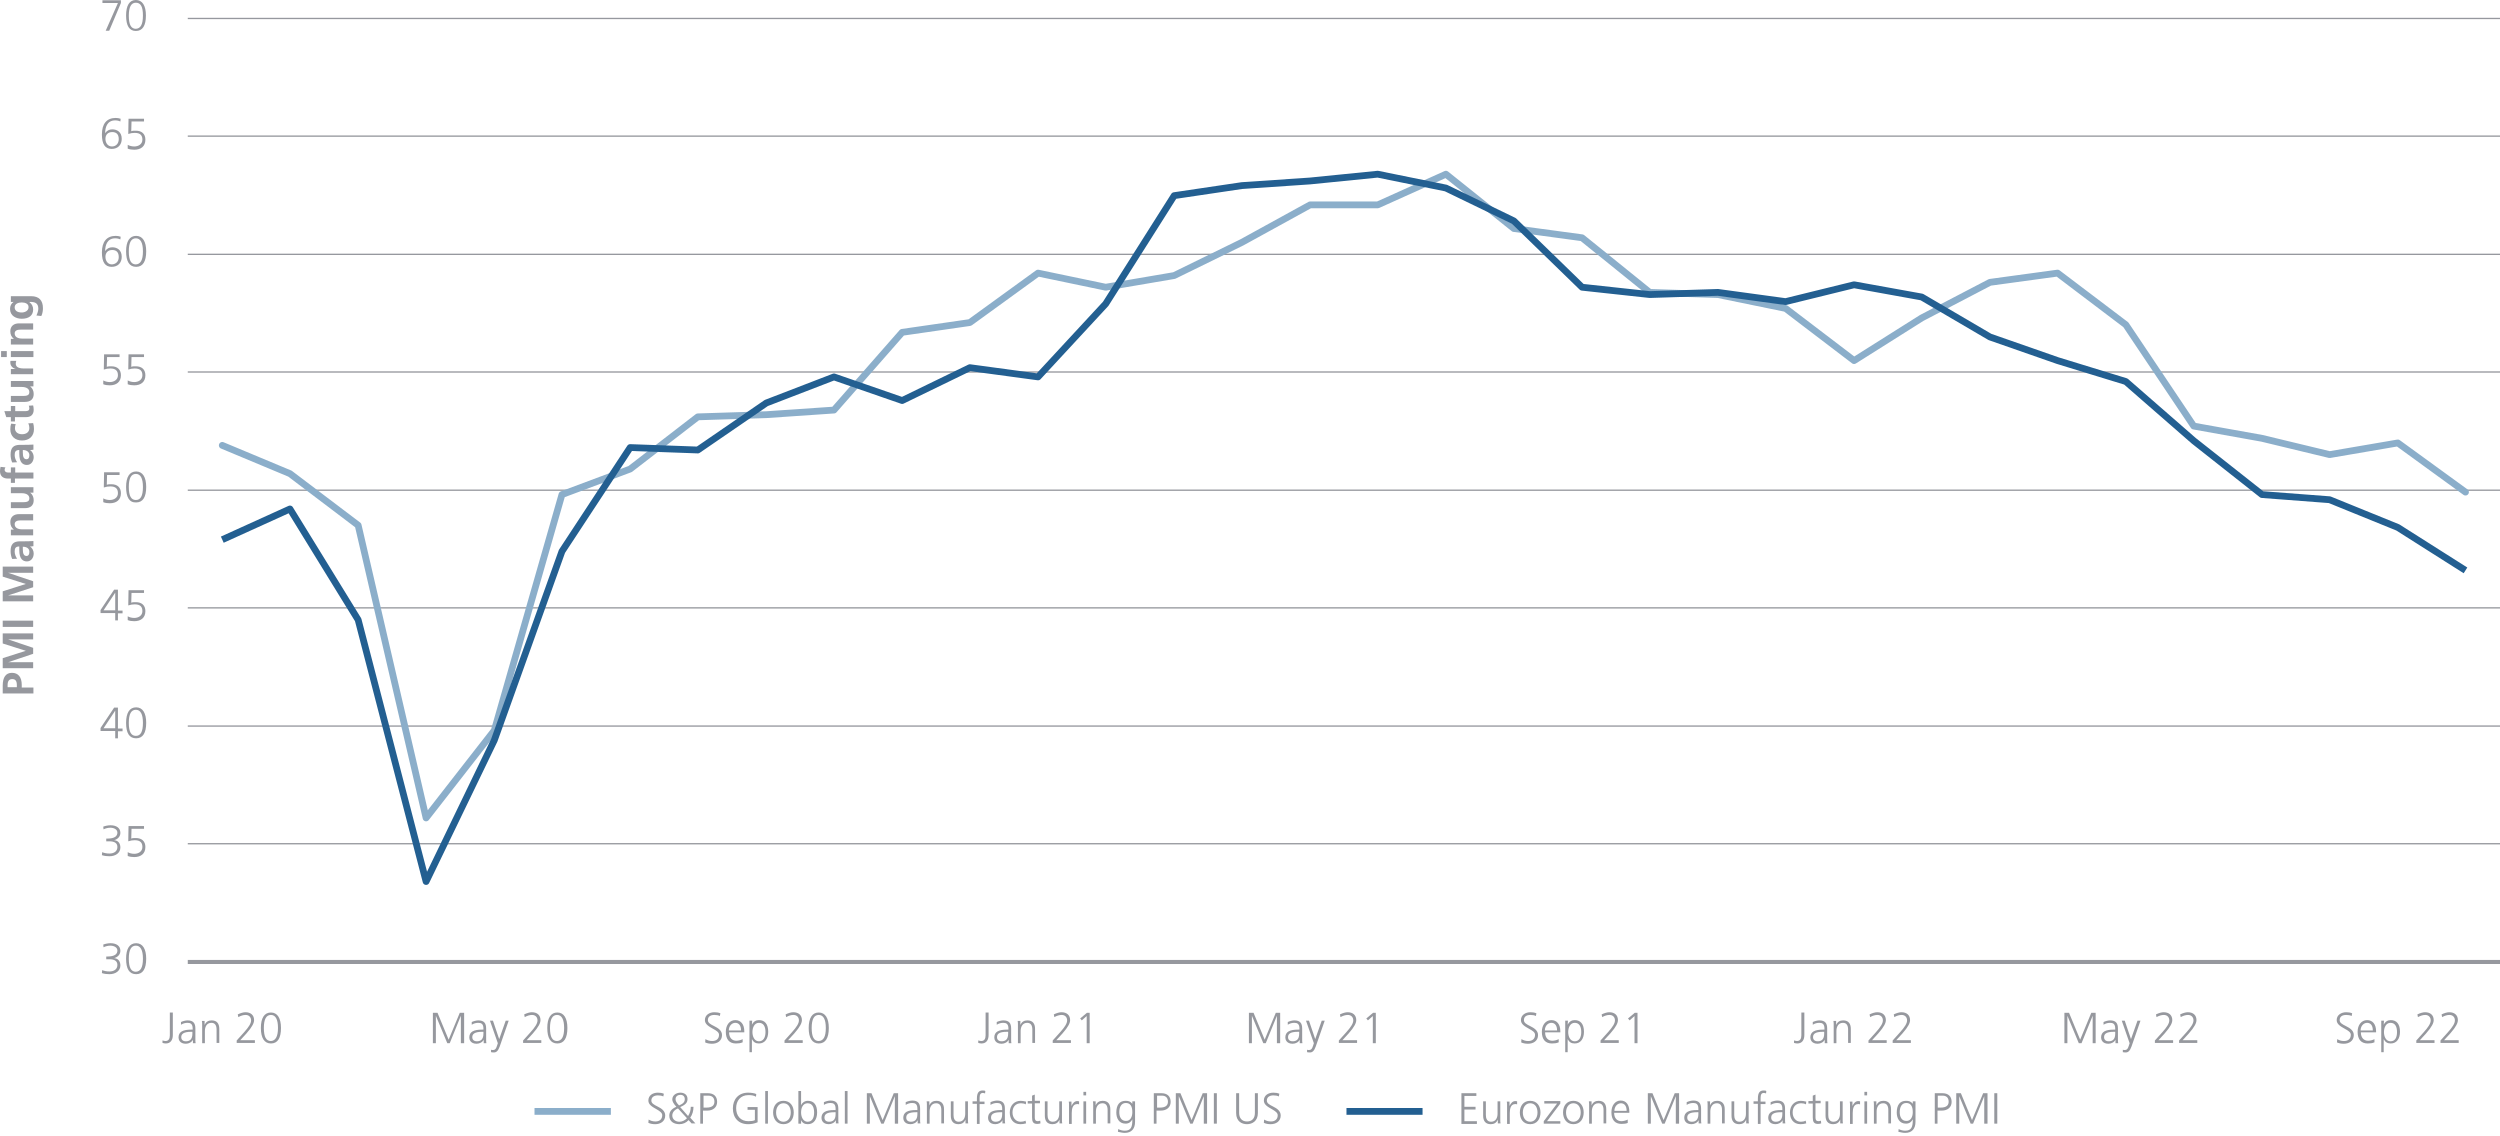 <?xml version="1.0" encoding="utf-8"?>
<!-- Generator: Adobe Illustrator 26.5.0, SVG Export Plug-In . SVG Version: 6.00 Build 0)  -->
<svg version="1.1" id="Ebene_1" xmlns="http://www.w3.org/2000/svg" xmlns:xlink="http://www.w3.org/1999/xlink" x="0px" y="0px"
	 viewBox="0 0 920 418" style="enable-background:new 0 0 920 418;" xml:space="preserve">
<style type="text/css">
	.st0{fill:none;stroke:#96989E;stroke-width:0.5;stroke-linejoin:round;stroke-miterlimit:10;}
	.st1{fill:none;stroke:#96989E;stroke-width:1.5;stroke-linejoin:round;stroke-miterlimit:10;}
	.st2{fill:none;stroke:#8BAECA;stroke-width:2.5;stroke-linecap:round;stroke-linejoin:round;stroke-miterlimit:10;}
	.st3{fill:none;stroke:#235F91;stroke-width:2.5;stroke-linejoin:round;stroke-miterlimit:10;}
	.st4{fill:#96989E;}
	.st5{fill:none;stroke:#8BAECA;stroke-width:2.5;stroke-linejoin:round;stroke-miterlimit:10;}
</style>
<g>
	<path class="st0" d="M69.1,310.5H920 M69.1,267.2H920 M69.1,223.7H920 M69.1,180.4H920 M69.1,136.9H920 M69.1,93.6H920 M69.1,50.1
		H920 M69.1,6.8H920"/>
</g>
<g>
	<line class="st1" x1="69.1" y1="354" x2="920" y2="354"/>
</g>
<g>
	<polyline class="st2" points="81.8,163.9 106.7,174.3 131.8,193.3 156.8,301 181.9,268.8 206.8,182 231.9,172.6 256.8,153.4 
		282,152.6 306.9,150.9 332,122.3 356.9,118.7 382,100.5 406.9,105.7 432.1,101.4 457,89.2 482.1,75.4 507,75.4 532.1,64.1 
		557.1,84.1 582.2,87.5 607.1,107.6 632.2,108.4 657.1,113.5 682.3,132.7 707.2,117 732.3,103.9 757.2,100.5 782.3,119.5 
		807.3,156.8 832.4,161.3 857.3,167.3 882.4,163 907.3,181.1 	"/>
</g>
<g>
	<polyline class="st3" points="81.8,198.6 106.7,187.3 131.8,228.1 156.8,324.4 181.9,272.4 206.8,202.9 231.9,164.7 256.8,165.6 
		282,148.3 306.9,138.7 332,147.4 356.9,135.3 382,138.7 406.9,111.8 432.1,72 457,68.3 482.1,66.6 507,64.1 532.1,69.2 557.1,81.3 
		582.2,105.7 607.1,108.4 632.2,107.6 657.1,111 682.3,104.8 707.2,109.3 732.3,124 757.2,132.7 782.3,140.4 807.3,162.2 832.4,182 
		857.3,183.9 882.4,194.1 907.3,209.9 	"/>
</g>
<g>
	<g>
		<g>
			<g>
				<path class="st4" d="M37.6,357c0.7,0.3,1.6,0.5,2.7,0.5c1.5,0,2.9-0.7,2.9-2.4c0-1.4-1-2.1-3-2.1h-1.1v-1h0.4
					c2.7,0,3.7-0.9,3.7-2.2c0-1.2-1.3-1.8-2.6-1.8c-0.8,0-1.7,0.2-2.5,0.6l-0.1-1c0.8-0.3,1.8-0.5,2.7-0.5c2,0,3.6,0.9,3.6,2.8
					c0,1.3-0.9,2.3-2.3,2.7v0c1.6,0.1,2.3,1.3,2.3,2.7c0,2-1.8,3.2-4,3.2c-1,0-1.9-0.1-2.8-0.4L37.6,357z"/>
				<path class="st4" d="M46.4,352.8c0-3.7,1.3-5.7,3.7-5.7c2.4,0,3.7,2.1,3.7,5.7c0,3.7-1.2,5.7-3.7,5.7
					C47.6,358.5,46.4,356.6,46.4,352.8z M52.6,352.8c0-3.2-0.9-4.8-2.6-4.8c-1.7,0-2.6,1.5-2.6,4.8c0,3.4,0.9,4.8,2.6,4.8
					C51.7,357.5,52.6,356.1,52.6,352.8z"/>
			</g>
		</g>
	</g>
</g>
<g>
	<g>
		<g>
			<g>
				<path class="st4" d="M37.6,313.6c0.7,0.3,1.6,0.5,2.7,0.5c1.5,0,2.9-0.7,2.9-2.4c0-1.4-1-2.1-3-2.1h-1.1v-1h0.4
					c2.7,0,3.7-0.9,3.7-2.2c0-1.2-1.3-1.8-2.6-1.8c-0.8,0-1.7,0.2-2.5,0.6l-0.1-1c0.8-0.3,1.8-0.5,2.7-0.5c2,0,3.6,0.9,3.6,2.8
					c0,1.3-0.9,2.3-2.3,2.7v0c1.6,0.1,2.3,1.3,2.3,2.7c0,2-1.8,3.2-4,3.2c-1,0-1.9-0.1-2.8-0.4L37.6,313.6z"/>
				<path class="st4" d="M47,313.6c0.7,0.4,1.6,0.6,2.4,0.6c1.5,0,3-0.8,3-2.5c0-1.5-0.7-2.5-2.8-2.5c-0.8,0-1.5,0.1-2.4,0.4
					l0.1-5.6h5.7v1h-4.6l-0.1,3.6c0.5-0.2,0.9-0.2,1.7-0.2c2.2,0,3.5,1.2,3.5,3.3c0,2.5-1.7,3.7-4.1,3.7c-0.8,0-1.7-0.1-2.4-0.4
					V313.6z"/>
			</g>
		</g>
	</g>
</g>
<g>
	<g>
		<g>
			<g>
				<path class="st4" d="M42.4,271.6V269H37v-1.1l5-7.5h1.4v7.7h1.7v1h-1.7v2.6H42.4z M42.4,261.5L42.4,261.5l-4.3,6.5h4.3V261.5z"
					/>
				<path class="st4" d="M46.4,266c0-3.7,1.3-5.7,3.7-5.7c2.4,0,3.7,2.1,3.7,5.7c0,3.7-1.2,5.7-3.7,5.7
					C47.6,271.7,46.4,269.8,46.4,266z M52.6,266c0-3.2-0.9-4.8-2.6-4.8c-1.7,0-2.6,1.5-2.6,4.8c0,3.4,0.9,4.8,2.6,4.8
					C51.7,270.8,52.6,269.4,52.6,266z"/>
			</g>
		</g>
	</g>
</g>
<g>
	<g>
		<g>
			<g>
				<path class="st4" d="M42.4,228.2v-2.6H37v-1.1l5-7.5h1.4v7.7h1.7v1h-1.7v2.6H42.4z M42.4,218.1L42.4,218.1l-4.3,6.5h4.3V218.1z"
					/>
				<path class="st4" d="M47,226.8c0.7,0.4,1.6,0.6,2.4,0.6c1.5,0,3-0.8,3-2.5c0-1.5-0.7-2.5-2.8-2.5c-0.8,0-1.5,0.1-2.4,0.4
					l0.1-5.6h5.7v1h-4.6l-0.1,3.6c0.5-0.2,0.9-0.2,1.7-0.2c2.2,0,3.5,1.2,3.5,3.3c0,2.5-1.7,3.7-4.1,3.7c-0.8,0-1.7-0.1-2.4-0.4
					V226.8z"/>
			</g>
		</g>
	</g>
</g>
<g>
	<g>
		<g>
			<g>
				<path class="st4" d="M38,183.4c0.7,0.4,1.6,0.6,2.4,0.6c1.5,0,3-0.8,3-2.5c0-1.5-0.7-2.5-2.8-2.5c-0.8,0-1.5,0.1-2.4,0.4
					l0.1-5.6H44v1h-4.6l-0.1,3.6c0.5-0.2,0.9-0.2,1.7-0.2c2.2,0,3.5,1.2,3.5,3.3c0,2.5-1.7,3.7-4.1,3.7c-0.8,0-1.7-0.1-2.4-0.4
					V183.4z"/>
				<path class="st4" d="M46.4,179.2c0-3.7,1.3-5.7,3.7-5.7c2.4,0,3.7,2.1,3.7,5.7c0,3.7-1.2,5.7-3.7,5.7
					C47.6,185,46.4,183,46.4,179.2z M52.6,179.2c0-3.2-0.9-4.8-2.6-4.8c-1.7,0-2.6,1.5-2.6,4.8c0,3.4,0.9,4.8,2.6,4.8
					C51.7,184,52.6,182.6,52.6,179.2z"/>
			</g>
		</g>
	</g>
</g>
<g>
	<g>
		<g>
			<g>
				<path class="st4" d="M38,140c0.7,0.4,1.6,0.6,2.4,0.6c1.5,0,3-0.8,3-2.5c0-1.5-0.7-2.5-2.8-2.5c-0.8,0-1.5,0.1-2.4,0.4l0.1-5.6
					H44v1h-4.6l-0.1,3.6c0.5-0.2,0.9-0.2,1.7-0.2c2.2,0,3.5,1.2,3.5,3.3c0,2.5-1.7,3.7-4.1,3.7c-0.8,0-1.7-0.1-2.4-0.4V140z"/>
				<path class="st4" d="M47,140c0.7,0.4,1.6,0.6,2.4,0.6c1.5,0,3-0.8,3-2.5c0-1.5-0.7-2.5-2.8-2.5c-0.8,0-1.5,0.1-2.4,0.4l0.1-5.6
					h5.7v1h-4.6l-0.1,3.6c0.5-0.2,0.9-0.2,1.7-0.2c2.2,0,3.5,1.2,3.5,3.3c0,2.5-1.7,3.7-4.1,3.7c-0.8,0-1.7-0.1-2.4-0.4V140z"/>
			</g>
		</g>
	</g>
</g>
<g>
	<g>
		<g>
			<g>
				<path class="st4" d="M44.3,88.1c-0.4-0.2-1.1-0.4-1.9-0.4c-3,0-3.7,2.6-3.7,4.7h0c0.6-0.9,1.5-1.4,2.6-1.4
					c1.7,0,3.5,0.9,3.5,3.5c0,2.2-1.4,3.7-3.7,3.7c-2.4,0-3.6-1.7-3.6-5.3c0-4,1.8-6.1,5.1-6.1c0.6,0,1.2,0.1,1.8,0.3L44.3,88.1z
					 M43.7,94.6c0-1.7-0.8-2.6-2.4-2.6c-1.6,0-2.5,1-2.5,2.5c0,1.4,0.8,2.8,2.4,2.8C42.7,97.2,43.7,96.2,43.7,94.6z"/>
				<path class="st4" d="M46.4,92.5c0-3.7,1.3-5.7,3.7-5.7c2.4,0,3.7,2.1,3.7,5.7c0,3.7-1.2,5.7-3.7,5.7
					C47.6,98.2,46.4,96.2,46.4,92.5z M52.6,92.5c0-3.2-0.9-4.8-2.6-4.8c-1.7,0-2.6,1.5-2.6,4.8c0,3.4,0.9,4.8,2.6,4.8
					C51.7,97.2,52.6,95.8,52.6,92.5z"/>
			</g>
		</g>
	</g>
</g>
<g>
	<g>
		<g>
			<g>
				<path class="st4" d="M44.3,44.7c-0.4-0.2-1.1-0.4-1.9-0.4c-3,0-3.7,2.6-3.7,4.7h0c0.6-0.9,1.5-1.4,2.6-1.4
					c1.7,0,3.5,0.9,3.5,3.5c0,2.2-1.4,3.7-3.7,3.7c-2.4,0-3.6-1.7-3.6-5.3c0-4,1.8-6.1,5.1-6.1c0.6,0,1.2,0.1,1.8,0.3L44.3,44.7z
					 M43.7,51.2c0-1.7-0.8-2.6-2.4-2.6c-1.6,0-2.5,1-2.5,2.5c0,1.4,0.8,2.8,2.4,2.8C42.7,53.9,43.7,52.8,43.7,51.2z"/>
				<path class="st4" d="M47,53.3c0.7,0.4,1.6,0.6,2.4,0.6c1.5,0,3-0.8,3-2.5c0-1.5-0.7-2.5-2.8-2.5c-0.8,0-1.5,0.1-2.4,0.4l0.1-5.6
					h5.7v1h-4.6l-0.1,3.6c0.5-0.2,0.9-0.2,1.7-0.2c2.2,0,3.5,1.2,3.5,3.3c0,2.5-1.7,3.7-4.1,3.7c-0.8,0-1.7-0.1-2.4-0.4V53.3z"/>
			</g>
		</g>
	</g>
</g>
<g>
	<g>
		<g>
			<g>
				<path class="st4" d="M38.9,11.3l4.5-10.2h-5.7v-1h6.8v1l-4.3,10.2H38.9z"/>
				<path class="st4" d="M46.4,5.7C46.4,2.1,47.6,0,50,0c2.4,0,3.7,2.1,3.7,5.7c0,3.7-1.2,5.7-3.7,5.7C47.6,11.4,46.4,9.5,46.4,5.7z
					 M52.6,5.7C52.6,2.5,51.8,1,50,1c-1.7,0-2.6,1.5-2.6,4.8c0,3.4,0.9,4.8,2.6,4.8C51.7,10.5,52.6,9.1,52.6,5.7z"/>
			</g>
		</g>
	</g>
</g>
<g>
	<g>
		<g>
			<g>
				<path class="st4" d="M59.9,382.9c0.3,0.1,0.7,0.2,1,0.2c1.1,0,1.6-0.8,1.6-2.1v-8.4h1.1v8.3c0,1.9-0.9,3.1-2.6,3.1
					c-0.4,0-0.8-0.1-1.2-0.2V382.9z"/>
				<path class="st4" d="M71,383.9v-1.3h0c-0.4,0.9-1.5,1.5-2.6,1.5c-2.3,0-2.7-1.6-2.7-2.3c0-2.1,1.6-2.9,4.7-2.9h0.5v-0.4
					c0-1.8-0.9-2.1-1.9-2.1c-0.8,0-1.6,0.2-2.4,0.7v-1c0.6-0.3,1.7-0.6,2.4-0.6c2.1,0,2.9,1,2.9,3v4.2c0,0.3,0,0.9,0.1,1.2H71z
					 M70.9,379.7h-0.5c-3,0-3.7,0.9-3.7,2c0,0.9,0.6,1.5,1.7,1.5c1.3,0,2.4-0.6,2.4-2.8V379.7z"/>
				<path class="st4" d="M79.7,383.9v-5c0-1.6-0.6-2.5-1.9-2.5c-1.8,0-2.4,1.6-2.4,3v4.5h-1v-6.8c0-0.5,0-1-0.1-1.4h1v1.5h0
					c0.5-1.2,1.4-1.7,2.6-1.7c2,0,2.8,1.3,2.8,3.1v5.2H79.7z"/>
				<path class="st4" d="M87.1,383.9v-1l2.7-3c1.8-2,2.6-3.3,2.6-4.4c0-1.2-0.8-2-2-2c-0.9,0-1.8,0.3-2.7,0.8l-0.2-1
					c1-0.5,2.1-0.8,2.8-0.8c2,0,3.2,1.1,3.2,2.9c0,1-0.6,2.4-2.8,4.9l-2.3,2.5h5.4v1H87.1z"/>
				<path class="st4" d="M96,378.3c0-3.7,1.3-5.7,3.7-5.7s3.7,2.1,3.7,5.7c0,3.7-1.2,5.7-3.7,5.7C97.3,384,96,382,96,378.3z
					 M102.3,378.3c0-3.2-0.9-4.8-2.6-4.8c-1.7,0-2.6,1.5-2.6,4.8c0,3.4,0.9,4.8,2.6,4.8C101.3,383,102.3,381.6,102.3,378.3z"/>
			</g>
		</g>
	</g>
</g>
<g>
	<g>
		<g>
			<g>
				<path class="st4" d="M169.6,383.9v-10.1h0l-4.1,10.1h-0.9l-4.2-10.1h0v10.1h-1.1v-11.2h1.7l4.1,9.9l4.1-9.9h1.6v11.2H169.6z"/>
				<path class="st4" d="M178,383.9v-1.3h0c-0.4,0.9-1.5,1.5-2.6,1.5c-2.3,0-2.7-1.6-2.7-2.3c0-2.1,1.6-2.9,4.7-2.9h0.5v-0.4
					c0-1.8-0.9-2.1-1.9-2.1c-0.8,0-1.6,0.2-2.4,0.7v-1c0.6-0.3,1.7-0.6,2.4-0.6c2.1,0,2.9,1,2.9,3v4.2c0,0.3,0,0.9,0.1,1.2H178z
					 M178,379.7h-0.5c-3,0-3.7,0.9-3.7,2c0,0.9,0.6,1.5,1.7,1.5c1.3,0,2.4-0.6,2.4-2.8V379.7z"/>
				<path class="st4" d="M180.7,386.3c0.2,0.1,0.4,0.1,0.8,0.1c1.1,0,1.3-1.3,1.7-2.5l-2.9-8.3h1.1l2.3,6.8h0l2.4-6.8h1.1l-3.3,9.5
					c-0.6,1.7-1.3,2.2-2.1,2.2c-0.3,0-0.7,0-1.1-0.1L180.7,386.3z"/>
				<path class="st4" d="M192.5,383.9v-1l2.7-3c1.8-2,2.6-3.3,2.6-4.4c0-1.2-0.8-2-2-2c-0.9,0-1.8,0.3-2.7,0.8l-0.2-1
					c1-0.5,2.1-0.8,2.8-0.8c2,0,3.2,1.1,3.2,2.9c0,1-0.6,2.4-2.8,4.9l-2.3,2.5h5.4v1H192.5z"/>
				<path class="st4" d="M201.4,378.3c0-3.7,1.3-5.7,3.7-5.7c2.4,0,3.7,2.1,3.7,5.7c0,3.7-1.2,5.7-3.7,5.7
					C202.6,384,201.4,382,201.4,378.3z M207.6,378.3c0-3.2-0.9-4.8-2.6-4.8c-1.7,0-2.6,1.5-2.6,4.8c0,3.4,0.9,4.8,2.6,4.8
					C206.7,383,207.6,381.6,207.6,378.3z"/>
			</g>
		</g>
	</g>
</g>
<g>
	<g>
		<g>
			<g>
				<path class="st4" d="M259.6,382.4c0.7,0.4,1.4,0.7,2.5,0.7c1.5,0,2.5-0.8,2.5-2.3c0-0.9-0.9-1.5-2.2-2.2c-1.6-0.9-3-1.7-3-3.2
					c0-1.9,1.7-2.9,3.5-2.9c0.7,0,1.6,0.1,2.2,0.4l-0.2,1c-0.5-0.3-1.3-0.4-2-0.4c-1.3,0-2.4,0.5-2.4,1.9c0,1,0.9,1.5,2.3,2.2
					c1.4,0.7,2.9,1.6,2.9,3.3c0,2.2-1.8,3.2-3.7,3.2c-1,0-1.9-0.2-2.5-0.5L259.6,382.4z"/>
				<path class="st4" d="M273.2,383.6c-0.6,0.3-1.5,0.4-2.4,0.4c-2.4,0-3.7-1.5-3.7-4.3c0-2.5,1.4-4.3,3.5-4.3c2,0,3.3,1.5,3.3,4.1
					v0.4h-5.6c0,2,1.1,3.1,2.7,3.1c0.7,0,1.8-0.3,2.3-0.6V383.6z M272.7,379.2c0-1.8-0.8-2.8-2.1-2.8c-1.3,0-2.4,1.2-2.4,2.8H272.7z
					"/>
				<path class="st4" d="M275.8,387.2v-11.6h1l-0.1,1.5h0c0.6-1.2,1.5-1.7,2.6-1.7c2.1,0,3.4,1.4,3.4,4.3c0,2.5-1.2,4.3-3.4,4.3
					c-1.3,0-2-0.5-2.6-1.6h0v4.8H275.8z M281.7,379.8c0-2-0.7-3.4-2.4-3.4c-1.7,0-2.4,1.8-2.4,3.4c0,1.6,0.7,3.4,2.4,3.4
					C280.9,383.2,281.7,381.8,281.7,379.8z"/>
				<path class="st4" d="M288.7,383.9v-1l2.7-3c1.8-2,2.6-3.3,2.6-4.4c0-1.2-0.8-2-2-2c-0.9,0-1.8,0.3-2.7,0.8l-0.2-1
					c1-0.5,2.1-0.8,2.8-0.8c2,0,3.2,1.1,3.2,2.9c0,1-0.6,2.4-2.8,4.9l-2.3,2.5h5.4v1H288.7z"/>
				<path class="st4" d="M297.6,378.3c0-3.7,1.3-5.7,3.7-5.7c2.4,0,3.7,2.1,3.7,5.7c0,3.7-1.2,5.7-3.7,5.7
					C298.9,384,297.6,382,297.6,378.3z M303.9,378.3c0-3.2-0.9-4.8-2.6-4.8c-1.7,0-2.6,1.5-2.6,4.8c0,3.4,0.9,4.8,2.6,4.8
					C303,383,303.9,381.6,303.9,378.3z"/>
			</g>
		</g>
	</g>
</g>
<g>
	<g>
		<g>
			<g>
				<path class="st4" d="M360.1,382.9c0.3,0.1,0.7,0.2,1,0.2c1.1,0,1.6-0.8,1.6-2.1v-8.4h1.1v8.3c0,1.9-0.9,3.1-2.6,3.1
					c-0.4,0-0.8-0.1-1.2-0.2V382.9z"/>
				<path class="st4" d="M371.2,383.9v-1.3h0c-0.4,0.9-1.5,1.5-2.6,1.5c-2.3,0-2.7-1.6-2.7-2.3c0-2.1,1.6-2.9,4.7-2.9h0.5v-0.4
					c0-1.8-0.9-2.1-1.9-2.1c-0.8,0-1.6,0.2-2.4,0.7v-1c0.6-0.3,1.7-0.6,2.4-0.6c2.1,0,2.9,1,2.9,3v4.2c0,0.3,0,0.9,0.1,1.2H371.2z
					 M371.1,379.7h-0.5c-3.1,0-3.7,0.9-3.7,2c0,0.9,0.6,1.5,1.7,1.5c1.3,0,2.4-0.6,2.4-2.8V379.7z"/>
				<path class="st4" d="M379.9,383.9v-5c0-1.6-0.6-2.5-1.9-2.5c-1.8,0-2.4,1.6-2.4,3v4.5h-1v-6.8c0-0.5,0-1-0.1-1.4h1v1.5h0
					c0.5-1.2,1.4-1.7,2.6-1.7c2,0,2.8,1.3,2.8,3.1v5.2H379.9z"/>
				<path class="st4" d="M387.4,383.9v-1l2.7-3c1.8-2,2.6-3.3,2.6-4.4c0-1.2-0.8-2-2-2c-0.9,0-1.8,0.3-2.7,0.8l-0.2-1
					c1-0.5,2.1-0.8,2.8-0.8c2,0,3.2,1.1,3.2,2.9c0,1-0.6,2.4-2.8,4.9l-2.3,2.5h5.4v1H387.4z"/>
				<path class="st4" d="M399.9,383.9v-10l-1.8,1.6l-0.6-0.7l2.5-2.1h1v11.2H399.9z"/>
			</g>
		</g>
	</g>
</g>
<g>
	<g>
		<g>
			<g>
				<path class="st4" d="M469.9,383.9v-10.1h0l-4.1,10.1h-0.9l-4.2-10.1h0v10.1h-1.1v-11.2h1.7l4.1,9.9l4.1-9.9h1.6v11.2H469.9z"/>
				<path class="st4" d="M478.3,383.9v-1.3h0c-0.4,0.9-1.5,1.5-2.6,1.5c-2.3,0-2.7-1.6-2.7-2.3c0-2.1,1.6-2.9,4.7-2.9h0.5v-0.4
					c0-1.8-0.9-2.1-1.9-2.1c-0.8,0-1.6,0.2-2.4,0.7v-1c0.6-0.3,1.7-0.6,2.4-0.6c2.1,0,2.9,1,2.9,3v4.2c0,0.3,0,0.9,0.1,1.2H478.3z
					 M478.2,379.7h-0.5c-3.1,0-3.7,0.9-3.7,2c0,0.9,0.6,1.5,1.7,1.5c1.3,0,2.4-0.6,2.4-2.8V379.7z"/>
				<path class="st4" d="M481,386.3c0.2,0.1,0.4,0.1,0.8,0.1c1.1,0,1.3-1.3,1.7-2.5l-2.9-8.3h1.1l2.3,6.8h0l2.4-6.8h1.1l-3.3,9.5
					c-0.6,1.7-1.3,2.2-2.1,2.2c-0.3,0-0.7,0-1.1-0.1L481,386.3z"/>
				<path class="st4" d="M492.7,383.9v-1l2.7-3c1.8-2,2.6-3.3,2.6-4.4c0-1.2-0.8-2-2-2c-0.9,0-1.8,0.3-2.7,0.8l-0.2-1
					c1-0.5,2.1-0.8,2.8-0.8c2,0,3.2,1.1,3.2,2.9c0,1-0.6,2.4-2.8,4.9l-2.3,2.5h5.4v1H492.7z"/>
				<path class="st4" d="M505.2,383.9v-10l-1.8,1.6l-0.6-0.7l2.5-2.1h1v11.2H505.2z"/>
			</g>
		</g>
	</g>
</g>
<g>
	<g>
		<g>
			<g>
				<path class="st4" d="M559.9,382.4c0.7,0.4,1.4,0.7,2.5,0.7c1.5,0,2.5-0.8,2.5-2.3c0-0.9-0.9-1.5-2.2-2.2c-1.6-0.9-3-1.7-3-3.2
					c0-1.9,1.7-2.9,3.5-2.9c0.7,0,1.6,0.1,2.2,0.4l-0.2,1c-0.5-0.3-1.3-0.4-2-0.4c-1.3,0-2.4,0.5-2.4,1.9c0,1,0.9,1.5,2.3,2.2
					c1.4,0.7,2.9,1.6,2.9,3.3c0,2.2-1.8,3.2-3.7,3.2c-1,0-1.9-0.2-2.5-0.5L559.9,382.4z"/>
				<path class="st4" d="M573.5,383.6c-0.6,0.3-1.5,0.4-2.4,0.4c-2.4,0-3.7-1.5-3.7-4.3c0-2.5,1.4-4.3,3.5-4.3c2,0,3.3,1.5,3.3,4.1
					v0.4h-5.6c0,2,1.1,3.1,2.7,3.1c0.7,0,1.8-0.3,2.3-0.6V383.6z M573,379.2c0-1.8-0.8-2.8-2.1-2.8c-1.3,0-2.4,1.2-2.4,2.8H573z"/>
				<path class="st4" d="M576,387.2v-11.6h1l-0.1,1.5h0c0.6-1.2,1.5-1.7,2.6-1.7c2.1,0,3.4,1.4,3.4,4.3c0,2.5-1.2,4.3-3.4,4.3
					c-1.3,0-2-0.5-2.6-1.6h0v4.8H576z M581.9,379.8c0-2-0.7-3.4-2.4-3.4c-1.7,0-2.4,1.8-2.4,3.4c0,1.6,0.7,3.4,2.4,3.4
					C581.1,383.2,581.9,381.8,581.9,379.8z"/>
				<path class="st4" d="M589,383.9v-1l2.7-3c1.8-2,2.6-3.3,2.6-4.4c0-1.2-0.8-2-2-2c-0.9,0-1.8,0.3-2.7,0.8l-0.2-1
					c1-0.5,2.1-0.8,2.8-0.8c2,0,3.2,1.1,3.2,2.9c0,1-0.6,2.4-2.8,4.9l-2.3,2.5h5.4v1H589z"/>
				<path class="st4" d="M601.5,383.9v-10l-1.8,1.6l-0.6-0.7l2.5-2.1h1v11.2H601.5z"/>
			</g>
		</g>
	</g>
</g>
<g>
	<g>
		<g>
			<g>
				<path class="st4" d="M660.3,382.9c0.3,0.1,0.7,0.2,1,0.2c1.1,0,1.6-0.8,1.6-2.1v-8.4h1.1v8.3c0,1.9-0.9,3.1-2.6,3.1
					c-0.4,0-0.8-0.1-1.2-0.2V382.9z"/>
				<path class="st4" d="M671.5,383.9v-1.3h0c-0.4,0.9-1.5,1.5-2.6,1.5c-2.3,0-2.7-1.6-2.7-2.3c0-2.1,1.6-2.9,4.7-2.9h0.5v-0.4
					c0-1.8-0.9-2.1-1.9-2.1c-0.8,0-1.6,0.2-2.4,0.7v-1c0.6-0.3,1.7-0.6,2.4-0.6c2.1,0,2.9,1,2.9,3v4.2c0,0.3,0,0.9,0.1,1.2H671.5z
					 M671.4,379.7h-0.5c-3.1,0-3.7,0.9-3.7,2c0,0.9,0.6,1.5,1.7,1.5c1.3,0,2.4-0.6,2.4-2.8V379.7z"/>
				<path class="st4" d="M680.1,383.9v-5c0-1.6-0.6-2.5-1.9-2.5c-1.8,0-2.4,1.6-2.4,3v4.5h-1v-6.8c0-0.5,0-1-0.1-1.4h1v1.5h0
					c0.5-1.2,1.4-1.7,2.6-1.7c2,0,2.8,1.3,2.8,3.1v5.2H680.1z"/>
				<path class="st4" d="M687.6,383.9v-1l2.7-3c1.8-2,2.6-3.3,2.6-4.4c0-1.2-0.8-2-2-2c-0.9,0-1.8,0.3-2.7,0.8l-0.2-1
					c1-0.5,2.1-0.8,2.8-0.8c2,0,3.2,1.1,3.2,2.9c0,1-0.6,2.4-2.8,4.9l-2.3,2.5h5.4v1H687.6z"/>
				<path class="st4" d="M696.5,383.9v-1l2.7-3c1.8-2,2.6-3.3,2.6-4.4c0-1.2-0.8-2-2-2c-0.9,0-1.8,0.3-2.7,0.8l-0.2-1
					c1-0.5,2.1-0.8,2.8-0.8c2,0,3.2,1.1,3.2,2.9c0,1-0.6,2.4-2.8,4.9l-2.3,2.5h5.4v1H696.5z"/>
			</g>
		</g>
	</g>
</g>
<g>
	<g>
		<g>
			<g>
				<path class="st4" d="M770.1,383.9v-10.1h0l-4.1,10.1H765l-4.2-10.1h0v10.1h-1.1v-11.2h1.7l4.1,9.9l4.1-9.9h1.6v11.2H770.1z"/>
				<path class="st4" d="M778.5,383.9v-1.3h0c-0.4,0.9-1.5,1.5-2.6,1.5c-2.3,0-2.7-1.6-2.7-2.3c0-2.1,1.6-2.9,4.7-2.9h0.5v-0.4
					c0-1.8-0.9-2.1-1.9-2.1c-0.8,0-1.6,0.2-2.4,0.7v-1c0.6-0.3,1.7-0.6,2.4-0.6c2.1,0,2.9,1,2.9,3v4.2c0,0.3,0,0.9,0.1,1.2H778.5z
					 M778.4,379.7H778c-3.1,0-3.7,0.9-3.7,2c0,0.9,0.6,1.5,1.7,1.5c1.3,0,2.4-0.6,2.4-2.8V379.7z"/>
				<path class="st4" d="M781.2,386.3c0.2,0.1,0.4,0.1,0.8,0.1c1.1,0,1.3-1.3,1.7-2.5l-2.9-8.3h1.1l2.3,6.8h0l2.4-6.8h1.1l-3.3,9.5
					c-0.6,1.7-1.3,2.2-2.1,2.2c-0.3,0-0.7,0-1.1-0.1L781.2,386.3z"/>
				<path class="st4" d="M793,383.9v-1l2.7-3c1.8-2,2.6-3.3,2.6-4.4c0-1.2-0.8-2-2-2c-0.9,0-1.8,0.3-2.7,0.8l-0.2-1
					c1-0.5,2.1-0.8,2.8-0.8c2,0,3.2,1.1,3.2,2.9c0,1-0.6,2.4-2.8,4.9l-2.3,2.5h5.4v1H793z"/>
				<path class="st4" d="M801.9,383.9v-1l2.7-3c1.8-2,2.6-3.3,2.6-4.4c0-1.2-0.8-2-2-2c-0.9,0-1.8,0.3-2.7,0.8l-0.2-1
					c1-0.5,2.1-0.8,2.8-0.8c2,0,3.2,1.1,3.2,2.9c0,1-0.6,2.4-2.8,4.9l-2.3,2.5h5.4v1H801.9z"/>
			</g>
		</g>
	</g>
</g>
<g>
	<g>
		<g>
			<g>
				<path class="st4" d="M860.1,382.4c0.7,0.4,1.4,0.7,2.5,0.7c1.5,0,2.5-0.8,2.5-2.3c0-0.9-0.9-1.5-2.2-2.2c-1.6-0.9-3-1.7-3-3.2
					c0-1.9,1.7-2.9,3.5-2.9c0.7,0,1.6,0.1,2.2,0.4l-0.2,1c-0.5-0.3-1.3-0.4-2-0.4c-1.3,0-2.4,0.5-2.4,1.9c0,1,0.9,1.5,2.3,2.2
					c1.4,0.7,2.9,1.6,2.9,3.3c0,2.2-1.8,3.2-3.7,3.2c-1,0-1.9-0.2-2.5-0.5L860.1,382.4z"/>
				<path class="st4" d="M873.7,383.6c-0.6,0.3-1.5,0.4-2.4,0.4c-2.4,0-3.7-1.5-3.7-4.3c0-2.5,1.4-4.3,3.5-4.3c2,0,3.3,1.5,3.3,4.1
					v0.4h-5.6c0,2,1.1,3.1,2.7,3.1c0.7,0,1.8-0.3,2.3-0.6V383.6z M873.2,379.2c0-1.8-0.8-2.8-2.1-2.8c-1.3,0-2.4,1.2-2.4,2.8H873.2z
					"/>
				<path class="st4" d="M876.3,387.2v-11.6h1l-0.1,1.5h0c0.6-1.2,1.5-1.7,2.6-1.7c2.1,0,3.4,1.4,3.4,4.3c0,2.5-1.2,4.3-3.4,4.3
					c-1.3,0-2-0.5-2.6-1.6h0v4.8H876.3z M882.1,379.8c0-2-0.7-3.4-2.4-3.4c-1.7,0-2.4,1.8-2.4,3.4c0,1.6,0.7,3.4,2.4,3.4
					C881.4,383.2,882.1,381.8,882.1,379.8z"/>
				<path class="st4" d="M889.2,383.9v-1l2.7-3c1.8-2,2.6-3.3,2.6-4.4c0-1.2-0.8-2-2-2c-0.9,0-1.8,0.3-2.7,0.8l-0.2-1
					c1-0.5,2.1-0.8,2.8-0.8c2,0,3.2,1.1,3.2,2.9c0,1-0.6,2.4-2.8,4.9l-2.3,2.5h5.4v1H889.2z"/>
				<path class="st4" d="M898.1,383.9v-1l2.7-3c1.8-2,2.6-3.3,2.6-4.4c0-1.2-0.8-2-2-2c-0.9,0-1.8,0.3-2.7,0.8l-0.2-1
					c1-0.5,2.1-0.8,2.8-0.8c2,0,3.2,1.1,3.2,2.9c0,1-0.6,2.4-2.8,4.9l-2.3,2.5h5.4v1H898.1z"/>
			</g>
		</g>
	</g>
</g>
<g>
	<g>
		<g>
			<g>
				<path class="st4" d="M12.2,255.2H1v-2.9c0-3,1.1-4.7,3.4-4.7c2.3,0,3.6,1.6,3.6,4.4v1h4.3V255.2z M6.2,252.1
					c0-1.6-0.6-2.2-1.7-2.2c-1.2,0-1.7,0.8-1.7,2.2v0.8h3.4V252.1z"/>
				<path class="st4" d="M12.2,235.3H3v0l9.2,3.1v2.2L3,243.7l0,0h9.2v2.2H1v-3.7l8.5-2.7v0L1,236.8v-3.7h11.2V235.3z"/>
				<path class="st4" d="M12.2,230.7H1v-2.3h11.2V230.7z"/>
				<path class="st4" d="M12.2,210.8H3v0l9.2,3.1v2.2L3,219.1l0,0h9.2v2.2H1v-3.7l8.5-2.7v0L1,212.2v-3.7h11.2V210.8z"/>
				<path class="st4" d="M12.2,201c-0.3,0.1-0.9,0.1-1.2,0.1v0c0.9,0.5,1.4,1.6,1.4,2.6c0,1.5-0.9,2.9-2.5,2.9
					c-1.4,0-2.8-0.8-2.8-4.1v-1.4h0c-1.4,0-1.7,0.7-1.7,1.9c0,0.9,0.4,1.9,0.9,2.6l-1.8,0.1c-0.4-0.8-0.6-1.9-0.6-2.9
					c0-2.5,1-3.6,3.5-3.6H9c0.4,0,2.2,0,3.3-0.1V201z M8.4,201.2v1c0,1.6,0.4,2.4,1.4,2.4c0.6,0,1-0.5,1-1.4
					C10.9,202.2,10.2,201.2,8.4,201.2L8.4,201.2z"/>
				<path class="st4" d="M12.2,191.5H7.6c-1.2,0-2.2,0.3-2.2,1.4c0,1.4,1.3,1.9,2.8,1.9h4v2.2H4v-2.1h1.1v0
					c-0.9-0.7-1.3-1.6-1.3-2.8c0-1.9,1.3-2.9,3.2-2.9h5.2V191.5z"/>
				<path class="st4" d="M12.2,181.3h-1.1v0c0.9,0.7,1.3,1.7,1.3,2.8c0,1.9-1.2,2.9-3.2,2.9H4v-2.2h4.7c1.7,0,2.1-0.6,2.1-1.4
					c0-1.3-1.2-1.9-2.8-1.9H4v-2.2h8.3V181.3z"/>
				<path class="st4" d="M12.2,176.1H5.5v1.6H4v-1.6H2.8c-1.4,0-2.8-0.7-2.8-2.7c0-0.5,0.1-1.1,0.2-1.6L2,172
					c-0.2,0.3-0.3,0.6-0.3,0.9c0,0.6,0.5,1,1.3,1h1V172h1.6v1.9h6.7V176.1z"/>
				<path class="st4" d="M12.2,165.5c-0.3,0.1-0.9,0.1-1.2,0.1v0c0.9,0.5,1.4,1.6,1.4,2.6c0,1.5-0.9,2.9-2.5,2.9
					c-1.4,0-2.8-0.8-2.8-4.1v-1.4h0c-1.4,0-1.7,0.7-1.7,1.9c0,0.9,0.4,1.9,0.9,2.6l-1.8,0.1c-0.4-0.8-0.6-1.9-0.6-2.9
					c0-2.5,1-3.6,3.5-3.6H9c0.4,0,2.2,0,3.3-0.1V165.5z M8.4,165.6v1c0,1.6,0.4,2.4,1.4,2.4c0.6,0,1-0.5,1-1.4
					C10.9,166.7,10.2,165.6,8.4,165.6L8.4,165.6z"/>
				<path class="st4" d="M12.2,155.7c0.2,0.7,0.3,1.3,0.3,2.2c0,2.6-1.7,4.2-4.4,4.2c-2.5,0-4.3-1.5-4.3-4.1c0-0.9,0.1-1.5,0.3-2.1
					l1.7,0.2c-0.2,0.4-0.3,0.9-0.3,1.5c0,1.4,1.1,2.2,2.6,2.2c1.6,0,2.7-0.8,2.7-2.3c0-0.5-0.1-1.1-0.4-1.7L12.2,155.7z"/>
				<path class="st4" d="M12.2,149.2c0.1,0.5,0.2,1,0.2,1.6c0,1.8-1.1,2.7-2.7,2.7H5.5v1.6H4v-1.6H2.3l-0.7-2.2H4v-1.9h1.6v1.9h3.8
					c0.9,0,1.4-0.3,1.4-1c0-0.4-0.1-0.8-0.2-1L12.2,149.2z"/>
				<path class="st4" d="M12.2,142.2h-1.1v0c0.9,0.7,1.3,1.7,1.3,2.8c0,1.9-1.2,2.9-3.2,2.9H4v-2.2h4.7c1.7,0,2.1-0.6,2.1-1.4
					c0-1.3-1.2-1.9-2.8-1.9H4v-2.2h8.3V142.2z"/>
				<path class="st4" d="M12.2,137.7H4v-1.9h1.9v0c-0.9-0.1-2.1-1-2.1-2.3c0-0.5,0-0.6,0.1-0.7H6c-0.1,0.2-0.2,0.6-0.2,1
					c0,0.8,0.4,1.8,3,1.8h3.4V137.7z"/>
				<path class="st4" d="M2.5,131.4H0.4v-2.2h2.1V131.4z M12.2,131.4H4v-2.2h8.3V131.4z"/>
				<path class="st4" d="M12.2,121.3H7.6c-1.2,0-2.2,0.3-2.2,1.4c0,1.4,1.3,1.9,2.8,1.9h4v2.2H4v-2.1h1.1v0
					c-0.9-0.7-1.3-1.6-1.3-2.8c0-1.9,1.3-2.9,3.2-2.9h5.2V121.3z"/>
				<path class="st4" d="M10.9,111.3L10.9,111.3c0.8,0.5,1.3,1.5,1.3,2.6c0,2.3-1.7,3.4-4.2,3.4c-2,0-4.3-1-4.3-3.6
					c0-1.1,0.4-2,1.3-2.6v0H4v-2.1h7.5c2.8,0,4.3,1.5,4.3,4.4c0,0.8-0.1,1.9-0.6,2.9l-1.8-0.2c0.4-0.8,0.7-1.8,0.7-2.5
					c0-2.1-1.3-2.5-3-2.5H10.9z M8,111.3c-1.3,0-2.6,0.5-2.6,1.8c0,1.3,1.1,1.9,2.6,1.9c1.1,0,2.5-0.6,2.5-1.9
					C10.6,111.8,9.3,111.3,8,111.3z"/>
			</g>
		</g>
	</g>
</g>
<g>
	<line class="st5" x1="196.7" y1="409" x2="224.8" y2="409"/>
</g>
<g>
	<g>
		<g>
			<g>
				<path class="st4" d="M238.7,412c0.7,0.4,1.4,0.7,2.5,0.7c1.5,0,2.5-0.8,2.5-2.3c0-0.9-0.9-1.5-2.1-2.2c-1.6-0.9-3-1.7-3-3.2
					c0-1.9,1.6-2.9,3.5-2.9c0.7,0,1.6,0.1,2.2,0.4l-0.2,1c-0.5-0.3-1.3-0.4-2-0.4c-1.2,0-2.4,0.5-2.4,1.9c0,1,0.9,1.5,2.3,2.2
					c1.4,0.7,2.8,1.6,2.8,3.3c0,2.2-1.8,3.2-3.7,3.2c-1,0-1.9-0.2-2.5-0.5L238.7,412z"/>
				<path class="st4" d="M254.6,413.5l-1.2-1.3c-0.9,1-2.1,1.5-3.4,1.5c-2,0-3.7-1-3.7-3.1c0-1.4,0.7-2.5,2.6-3.3
					c-1.2-1.3-1.5-2.1-1.5-2.7c0-1.6,1.5-2.5,3-2.5c1.3,0,2.6,0.7,2.6,2.3c0,1.3-0.6,2.1-2.7,3l2.9,3.3c0.7-1,1-2.2,1-3.4h1
					c0,1.5-0.4,2.9-1.2,4l1.9,2.1H254.6z M249.5,407.9c-1.3,0.5-2.1,1.5-2.1,2.6c0,1.5,1.3,2.3,2.6,2.3c1,0,2.1-0.5,2.8-1.3
					L249.5,407.9z M252,404.5c0-1-0.6-1.6-1.6-1.6c-0.9,0-1.8,0.5-1.8,1.6c0,0.6,0.3,1.3,1.3,2.3C251.3,406.2,252,405.6,252,404.5z"
					/>
				<path class="st4" d="M257.7,413.5v-11.2h2.8c2.1,0,3.4,1.1,3.4,3.2c0,2-1.5,3.2-3.6,3.2h-1.6v4.8H257.7z M259.9,407.6
					c2.4,0,3-1,3-2.2c0-1.5-0.9-2.2-2.2-2.2h-1.8v4.4H259.9z"/>
				<path class="st4" d="M277.7,408.4h-2.6v-1h3.7v5.6c-1.2,0.5-2.3,0.7-3.5,0.7c-3.5,0-5.6-2.3-5.6-5.8c0-3.4,2.1-5.8,5.6-5.8
					c1.1,0,2.4,0.2,3,0.5l-0.1,1c-0.8-0.5-1.8-0.6-2.8-0.6c-2.9,0-4.5,2.1-4.5,4.8c0,2.8,1.6,4.8,4.5,4.8c1,0,1.9-0.1,2.4-0.4V408.4
					z"/>
				<path class="st4" d="M281.6,413.5v-12h1v12H281.6z"/>
				<path class="st4" d="M284.5,409.4c0-2.4,1.3-4.3,3.8-4.3c2.5,0,3.8,1.9,3.8,4.3c0,2.3-1.2,4.3-3.8,4.3
					C285.8,413.7,284.5,411.7,284.5,409.4z M291,409.4c0-1.9-0.9-3.4-2.7-3.4c-1.6,0-2.7,1.4-2.7,3.4c0,1.9,1,3.4,2.7,3.4
					C290,412.8,291,411.3,291,409.4z"/>
				<path class="st4" d="M293.8,413.5v-12h1v5.2h0c0.4-0.9,1.3-1.6,2.5-1.6c2.3,0,3.4,1.6,3.4,4.3c0,2.5-1.2,4.3-3.4,4.3
					c-1.2,0-2-0.4-2.5-1.5h0v1.3H293.8z M299.6,409.4c0-1.8-0.6-3.4-2.4-3.4c-1.8,0-2.4,1.8-2.4,3.4c0,1.7,0.8,3.4,2.4,3.4
					C298.8,412.8,299.6,411.5,299.6,409.4z"/>
				<path class="st4" d="M307.6,413.5v-1.3h0c-0.4,0.9-1.5,1.5-2.6,1.5c-2.3,0-2.7-1.6-2.7-2.3c0-2.1,1.6-2.9,4.7-2.9h0.5V408
					c0-1.8-0.9-2.1-1.9-2.1c-0.8,0-1.6,0.2-2.4,0.7v-1c0.6-0.3,1.7-0.6,2.4-0.6c2.1,0,2.9,1,2.9,3v4.2c0,0.3,0,0.9,0.1,1.2H307.6z
					 M307.5,409.3H307c-3,0-3.6,0.9-3.6,2c0,0.9,0.6,1.5,1.7,1.5c1.3,0,2.4-0.6,2.4-2.8V409.3z"/>
				<path class="st4" d="M310.9,413.5v-12h1v12H310.9z"/>
				<path class="st4" d="M329.3,413.5v-10.1h0l-4.1,10.1h-0.9l-4.2-10.1h0v10.1H319v-11.2h1.7l4.1,9.9l4.1-9.9h1.6v11.2H329.3z"/>
				<path class="st4" d="M337.7,413.5v-1.3h0c-0.4,0.9-1.5,1.5-2.6,1.5c-2.3,0-2.7-1.6-2.7-2.3c0-2.1,1.6-2.9,4.7-2.9h0.5V408
					c0-1.8-0.9-2.1-1.9-2.1c-0.8,0-1.6,0.2-2.4,0.7v-1c0.6-0.3,1.7-0.6,2.4-0.6c2.1,0,2.9,1,2.9,3v4.2c0,0.3,0,0.9,0.1,1.2H337.7z
					 M337.6,409.3h-0.5c-3,0-3.6,0.9-3.6,2c0,0.9,0.6,1.5,1.7,1.5c1.3,0,2.4-0.6,2.4-2.8V409.3z"/>
				<path class="st4" d="M346.4,413.5v-5c0-1.6-0.6-2.5-1.9-2.5c-1.8,0-2.4,1.6-2.4,3v4.5h-1v-6.8c0-0.5,0-1-0.1-1.4h1v1.5h0
					c0.5-1.2,1.4-1.7,2.6-1.7c2,0,2.8,1.3,2.8,3.1v5.2H346.4z"/>
				<path class="st4" d="M355.3,413.5V412h0c-0.5,1.2-1.4,1.7-2.6,1.7c-2,0-2.8-1.3-2.8-3.1v-5.3h1v5c0,1.1,0.3,2.5,1.9,2.5
					c1.9,0,2.4-1.7,2.4-2.9v-4.6h1v6.8c0,0.3,0,1.1,0.1,1.3H355.3z"/>
				<path class="st4" d="M359.5,413.5v-7.3h-1.6v-0.9h1.6v-1c0-2.3,0.8-3,2.1-3c0.3,0,0.8,0,1,0.2l-0.1,0.9
					c-0.2-0.1-0.5-0.2-0.8-0.2c-0.8,0-1.2,0.5-1.2,1.8v1.4h1.8v0.9h-1.8v7.3H359.5z"/>
				<path class="st4" d="M368.9,413.5v-1.3h0c-0.4,0.9-1.5,1.5-2.6,1.5c-2.3,0-2.7-1.6-2.7-2.3c0-2.1,1.6-2.9,4.7-2.9h0.5V408
					c0-1.8-0.9-2.1-1.9-2.1c-0.8,0-1.6,0.2-2.4,0.7v-1c0.6-0.3,1.7-0.6,2.4-0.6c2.1,0,2.9,1,2.9,3v4.2c0,0.3,0,0.9,0.1,1.2H368.9z
					 M368.8,409.3h-0.5c-3,0-3.6,0.9-3.6,2c0,0.9,0.6,1.5,1.7,1.5c1.3,0,2.4-0.6,2.4-2.8V409.3z"/>
				<path class="st4" d="M377.6,413.4c-0.7,0.2-1.4,0.3-2.1,0.3c-2.7,0-3.9-2-3.9-4.3c0-2.6,1.7-4.3,4-4.3c0.6,0,1.2,0.1,2,0.3
					l-0.1,1c-0.6-0.3-1.2-0.4-1.8-0.4c-2,0-3.1,1.4-3.1,3.4c0,1.8,1.1,3.4,3,3.4c0.6,0,1.2-0.1,1.8-0.4L377.6,413.4z"/>
				<path class="st4" d="M382.9,413.4c-0.2,0.1-0.7,0.2-1.2,0.2c-1.5,0-1.9-0.8-1.9-2.4v-5.1h-1.6v-0.9h1.6v-2l1-0.4v2.3h1.9v0.9
					h-1.9v5.3c0,0.8,0.3,1.3,1.1,1.3c0.4,0,0.6-0.1,0.9-0.2L382.9,413.4z"/>
				<path class="st4" d="M389.9,413.5V412h0c-0.5,1.2-1.4,1.7-2.6,1.7c-2,0-2.8-1.3-2.8-3.1v-5.3h1v5c0,1.1,0.3,2.5,1.9,2.5
					c1.9,0,2.4-1.7,2.4-2.9v-4.6h1v6.8c0,0.3,0,1.1,0.1,1.3H389.9z"/>
				<path class="st4" d="M393.4,413.5v-7c0-0.2,0-0.7-0.1-1.1h1v1.6h0c0.5-1.1,1.2-1.8,2.1-1.8c0.2,0,0.5,0,0.7,0.1v1.1
					c-0.2-0.1-0.5-0.1-0.7-0.1c-1.6,0-2,1.6-2,3.3v4H393.4z"/>
				<path class="st4" d="M398.7,403.1v-1.3h1v1.3H398.7z M398.7,413.5v-8.2h1v8.2H398.7z"/>
				<path class="st4" d="M407.6,413.5v-5c0-1.6-0.6-2.5-1.9-2.5c-1.8,0-2.4,1.6-2.4,3v4.5h-1v-6.8c0-0.5,0-1-0.1-1.4h1v1.5h0
					c0.5-1.2,1.4-1.7,2.6-1.7c2,0,2.8,1.3,2.8,3.1v5.2H407.6z"/>
				<path class="st4" d="M416.7,411.9L416.7,411.9c-0.5,1-1.3,1.6-2.5,1.6c-2.5,0-3.4-2.1-3.4-4.1c0-2.8,1.2-4.3,3.4-4.3
					c1.1,0,1.8,0.2,2.5,1.1h0v-0.9h1v7.5c0,2.6-1.3,4.1-3.8,4.1c-0.8,0-1.6-0.2-2.5-0.4l0.1-1c0.8,0.4,1.6,0.6,2.4,0.6
					c2.3,0,2.8-1.4,2.8-3.9V411.9z M416.7,409.3c0-2.3-0.8-3.4-2.4-3.4c-1.6,0-2.4,1.4-2.4,3.4c0,1.7,0.7,3.2,2.4,3.2
					C416,412.6,416.7,410.9,416.7,409.3z"/>
				<path class="st4" d="M424.6,413.5v-11.2h2.8c2.1,0,3.4,1.1,3.4,3.2c0,2-1.5,3.2-3.6,3.2h-1.6v4.8H424.6z M426.8,407.6
					c2.4,0,3-1,3-2.2c0-1.5-0.9-2.2-2.2-2.2h-1.8v4.4H426.8z"/>
				<path class="st4" d="M443,413.5v-10.1h0l-4.1,10.1H438l-4.2-10.1h0v10.1h-1.1v-11.2h1.7l4.1,9.9l4.1-9.9h1.6v11.2H443z"/>
				<path class="st4" d="M446.7,413.5v-11.2h1.1v11.2H446.7z"/>
				<path class="st4" d="M461.8,402.3h1.1v7.3c0,3-2.1,4.1-4,4.1c-1.9,0-4-1-4-4.1v-7.3h1.1v7.3c0,1.7,0.9,3.1,2.9,3.1
					c1.8,0,2.9-1.1,2.9-3.1V402.3z"/>
				<path class="st4" d="M465.2,412c0.7,0.4,1.4,0.7,2.5,0.7c1.5,0,2.5-0.8,2.5-2.3c0-0.9-0.9-1.5-2.1-2.2c-1.6-0.9-3-1.7-3-3.2
					c0-1.9,1.6-2.9,3.5-2.9c0.7,0,1.6,0.1,2.2,0.4l-0.2,1c-0.5-0.3-1.3-0.4-2-0.4c-1.2,0-2.4,0.5-2.4,1.9c0,1,0.9,1.5,2.3,2.2
					c1.4,0.7,2.8,1.6,2.8,3.3c0,2.2-1.8,3.2-3.7,3.2c-1,0-1.9-0.2-2.5-0.5L465.2,412z"/>
			</g>
		</g>
	</g>
</g>
<g>
	<line class="st3" x1="495.5" y1="409" x2="523.5" y2="409"/>
</g>
<g>
	<g>
		<g>
			<g>
				<path class="st4" d="M537.8,413.5v-11.2h5.5v1h-4.4v4h4.1v1h-4.1v4.3h4.6v1H537.8z"/>
				<path class="st4" d="M551.2,413.5V412h0c-0.5,1.2-1.4,1.7-2.6,1.7c-2,0-2.8-1.3-2.8-3.1v-5.3h1v5c0,1.1,0.3,2.5,1.9,2.5
					c1.9,0,2.4-1.7,2.4-2.9v-4.6h1v6.8c0,0.3,0,1.1,0.1,1.3H551.2z"/>
				<path class="st4" d="M554.6,413.5v-7c0-0.2,0-0.7-0.1-1.1h1v1.6h0c0.5-1.1,1.2-1.8,2.1-1.8c0.2,0,0.5,0,0.7,0.1v1.1
					c-0.2-0.1-0.5-0.1-0.7-0.1c-1.6,0-2,1.6-2,3.3v4H554.6z"/>
				<path class="st4" d="M559.3,409.4c0-2.4,1.3-4.3,3.8-4.3c2.5,0,3.8,1.9,3.8,4.3c0,2.3-1.2,4.3-3.8,4.3
					C560.5,413.7,559.3,411.7,559.3,409.4z M565.8,409.4c0-1.9-0.9-3.4-2.7-3.4c-1.6,0-2.7,1.4-2.7,3.4c0,1.9,1,3.4,2.7,3.4
					C564.8,412.8,565.8,411.3,565.8,409.4z"/>
				<path class="st4" d="M568.1,413.5v-0.9l4.9-6.5h-4.7v-0.9h5.9v0.9l-4.9,6.5h4.9v0.9H568.1z"/>
				<path class="st4" d="M575.2,409.4c0-2.4,1.3-4.3,3.8-4.3c2.5,0,3.8,1.9,3.8,4.3c0,2.3-1.2,4.3-3.8,4.3
					C576.5,413.7,575.2,411.7,575.2,409.4z M581.7,409.4c0-1.9-0.9-3.4-2.7-3.4c-1.6,0-2.7,1.4-2.7,3.4c0,1.9,1,3.4,2.7,3.4
					C580.7,412.8,581.7,411.3,581.7,409.4z"/>
				<path class="st4" d="M590.1,413.5v-5c0-1.6-0.6-2.5-1.9-2.5c-1.8,0-2.4,1.6-2.4,3v4.5h-1v-6.8c0-0.5,0-1-0.1-1.4h1v1.5h0
					c0.5-1.2,1.4-1.7,2.6-1.7c2,0,2.8,1.3,2.8,3.1v5.2H590.1z"/>
				<path class="st4" d="M599.1,413.2c-0.6,0.3-1.5,0.4-2.4,0.4c-2.4,0-3.7-1.5-3.7-4.3c0-2.5,1.4-4.3,3.4-4.3c2,0,3.2,1.5,3.2,4.1
					v0.4h-5.6c0,2,1.1,3.1,2.7,3.1c0.7,0,1.8-0.3,2.3-0.6V413.2z M598.6,408.8c0-1.8-0.8-2.8-2.1-2.8c-1.3,0-2.4,1.2-2.4,2.8H598.6z
					"/>
				<path class="st4" d="M616.7,413.5v-10.1h0l-4.1,10.1h-0.9l-4.2-10.1h0v10.1h-1.1v-11.2h1.7l4.1,9.9l4.1-9.9h1.6v11.2H616.7z"/>
				<path class="st4" d="M625.1,413.5v-1.3h0c-0.4,0.9-1.5,1.5-2.6,1.5c-2.3,0-2.7-1.6-2.7-2.3c0-2.1,1.6-2.9,4.7-2.9h0.5V408
					c0-1.8-0.9-2.1-1.9-2.1c-0.8,0-1.6,0.2-2.4,0.7v-1c0.6-0.3,1.7-0.6,2.4-0.6c2.1,0,2.9,1,2.9,3v4.2c0,0.3,0,0.9,0.1,1.2H625.1z
					 M625,409.3h-0.5c-3,0-3.6,0.9-3.6,2c0,0.9,0.6,1.5,1.7,1.5c1.3,0,2.4-0.6,2.4-2.8V409.3z"/>
				<path class="st4" d="M633.7,413.5v-5c0-1.6-0.6-2.5-1.9-2.5c-1.8,0-2.4,1.6-2.4,3v4.5h-1v-6.8c0-0.5,0-1-0.1-1.4h1v1.5h0
					c0.5-1.2,1.4-1.7,2.6-1.7c2,0,2.8,1.3,2.8,3.1v5.2H633.7z"/>
				<path class="st4" d="M642.6,413.5V412h0c-0.5,1.2-1.4,1.7-2.6,1.7c-2,0-2.8-1.3-2.8-3.1v-5.3h1v5c0,1.1,0.3,2.5,1.9,2.5
					c1.9,0,2.4-1.7,2.4-2.9v-4.6h1v6.8c0,0.3,0,1.1,0.1,1.3H642.6z"/>
				<path class="st4" d="M646.9,413.5v-7.3h-1.6v-0.9h1.6v-1c0-2.3,0.8-3,2.1-3c0.3,0,0.8,0,1,0.2l-0.1,0.9
					c-0.2-0.1-0.5-0.2-0.8-0.2c-0.8,0-1.2,0.5-1.2,1.8v1.4h1.8v0.9h-1.8v7.3H646.9z"/>
				<path class="st4" d="M656,413.5v-1.3h0c-0.4,0.9-1.5,1.5-2.6,1.5c-2.3,0-2.7-1.6-2.7-2.3c0-2.1,1.6-2.9,4.7-2.9h0.5V408
					c0-1.8-0.9-2.1-1.9-2.1c-0.8,0-1.6,0.2-2.4,0.7v-1c0.6-0.3,1.7-0.6,2.4-0.6c2.1,0,2.9,1,2.9,3v4.2c0,0.3,0,0.9,0.1,1.2H656z
					 M655.9,409.3h-0.5c-3,0-3.6,0.9-3.6,2c0,0.9,0.6,1.5,1.7,1.5c1.3,0,2.4-0.6,2.4-2.8V409.3z"/>
				<path class="st4" d="M664.7,413.4c-0.7,0.2-1.4,0.3-2.1,0.3c-2.7,0-3.9-2-3.9-4.3c0-2.6,1.7-4.3,4-4.3c0.6,0,1.2,0.1,2,0.3
					l-0.1,1c-0.6-0.3-1.2-0.4-1.8-0.4c-2,0-3.1,1.4-3.1,3.4c0,1.8,1.1,3.4,3,3.4c0.6,0,1.2-0.1,1.8-0.4L664.7,413.4z"/>
				<path class="st4" d="M670.2,413.4c-0.2,0.1-0.7,0.2-1.2,0.2c-1.5,0-1.9-0.8-1.9-2.4v-5.1h-1.6v-0.9h1.6v-2l1-0.4v2.3h1.9v0.9
					h-1.9v5.3c0,0.8,0.3,1.3,1.1,1.3c0.4,0,0.6-0.1,0.9-0.2L670.2,413.4z"/>
				<path class="st4" d="M677.2,413.5V412h0c-0.5,1.2-1.4,1.7-2.6,1.7c-2,0-2.8-1.3-2.8-3.1v-5.3h1v5c0,1.1,0.3,2.5,1.9,2.5
					c1.9,0,2.4-1.7,2.4-2.9v-4.6h1v6.8c0,0.3,0,1.1,0.1,1.3H677.2z"/>
				<path class="st4" d="M680.8,413.5v-7c0-0.2,0-0.7-0.1-1.1h1v1.6h0c0.5-1.1,1.2-1.8,2.1-1.8c0.2,0,0.5,0,0.7,0.1v1.1
					c-0.2-0.1-0.5-0.1-0.7-0.1c-1.6,0-2,1.6-2,3.3v4H680.8z"/>
				<path class="st4" d="M686.1,403.1v-1.3h1v1.3H686.1z M686.1,413.5v-8.2h1v8.2H686.1z"/>
				<path class="st4" d="M694.9,413.5v-5c0-1.6-0.6-2.5-1.9-2.5c-1.8,0-2.4,1.6-2.4,3v4.5h-1v-6.8c0-0.5,0-1-0.1-1.4h1v1.5h0
					c0.5-1.2,1.4-1.7,2.6-1.7c2,0,2.8,1.3,2.8,3.1v5.2H694.9z"/>
				<path class="st4" d="M703.9,411.9L703.9,411.9c-0.5,1-1.3,1.6-2.5,1.6c-2.5,0-3.4-2.1-3.4-4.1c0-2.8,1.2-4.3,3.4-4.3
					c1.1,0,1.8,0.2,2.5,1.1h0v-0.9h1v7.5c0,2.6-1.3,4.1-3.8,4.1c-0.8,0-1.6-0.2-2.5-0.4l0.1-1c0.8,0.4,1.6,0.6,2.4,0.6
					c2.3,0,2.8-1.4,2.8-3.9V411.9z M703.9,409.3c0-2.3-0.8-3.4-2.4-3.4c-1.6,0-2.4,1.4-2.4,3.4c0,1.7,0.7,3.2,2.4,3.2
					C703.2,412.6,703.9,410.9,703.9,409.3z"/>
				<path class="st4" d="M712,413.5v-11.2h2.8c2.1,0,3.4,1.1,3.4,3.2c0,2-1.5,3.2-3.6,3.2h-1.6v4.8H712z M714.1,407.6
					c2.4,0,3-1,3-2.2c0-1.5-0.9-2.2-2.2-2.2h-1.8v4.4H714.1z"/>
				<path class="st4" d="M730.2,413.5v-10.1h0l-4.1,10.1h-0.9l-4.2-10.1h0v10.1h-1.1v-11.2h1.7l4.1,9.9l4.1-9.9h1.6v11.2H730.2z"/>
				<path class="st4" d="M733.9,413.5v-11.2h1.1v11.2H733.9z"/>
			</g>
		</g>
	</g>
</g>
</svg>

